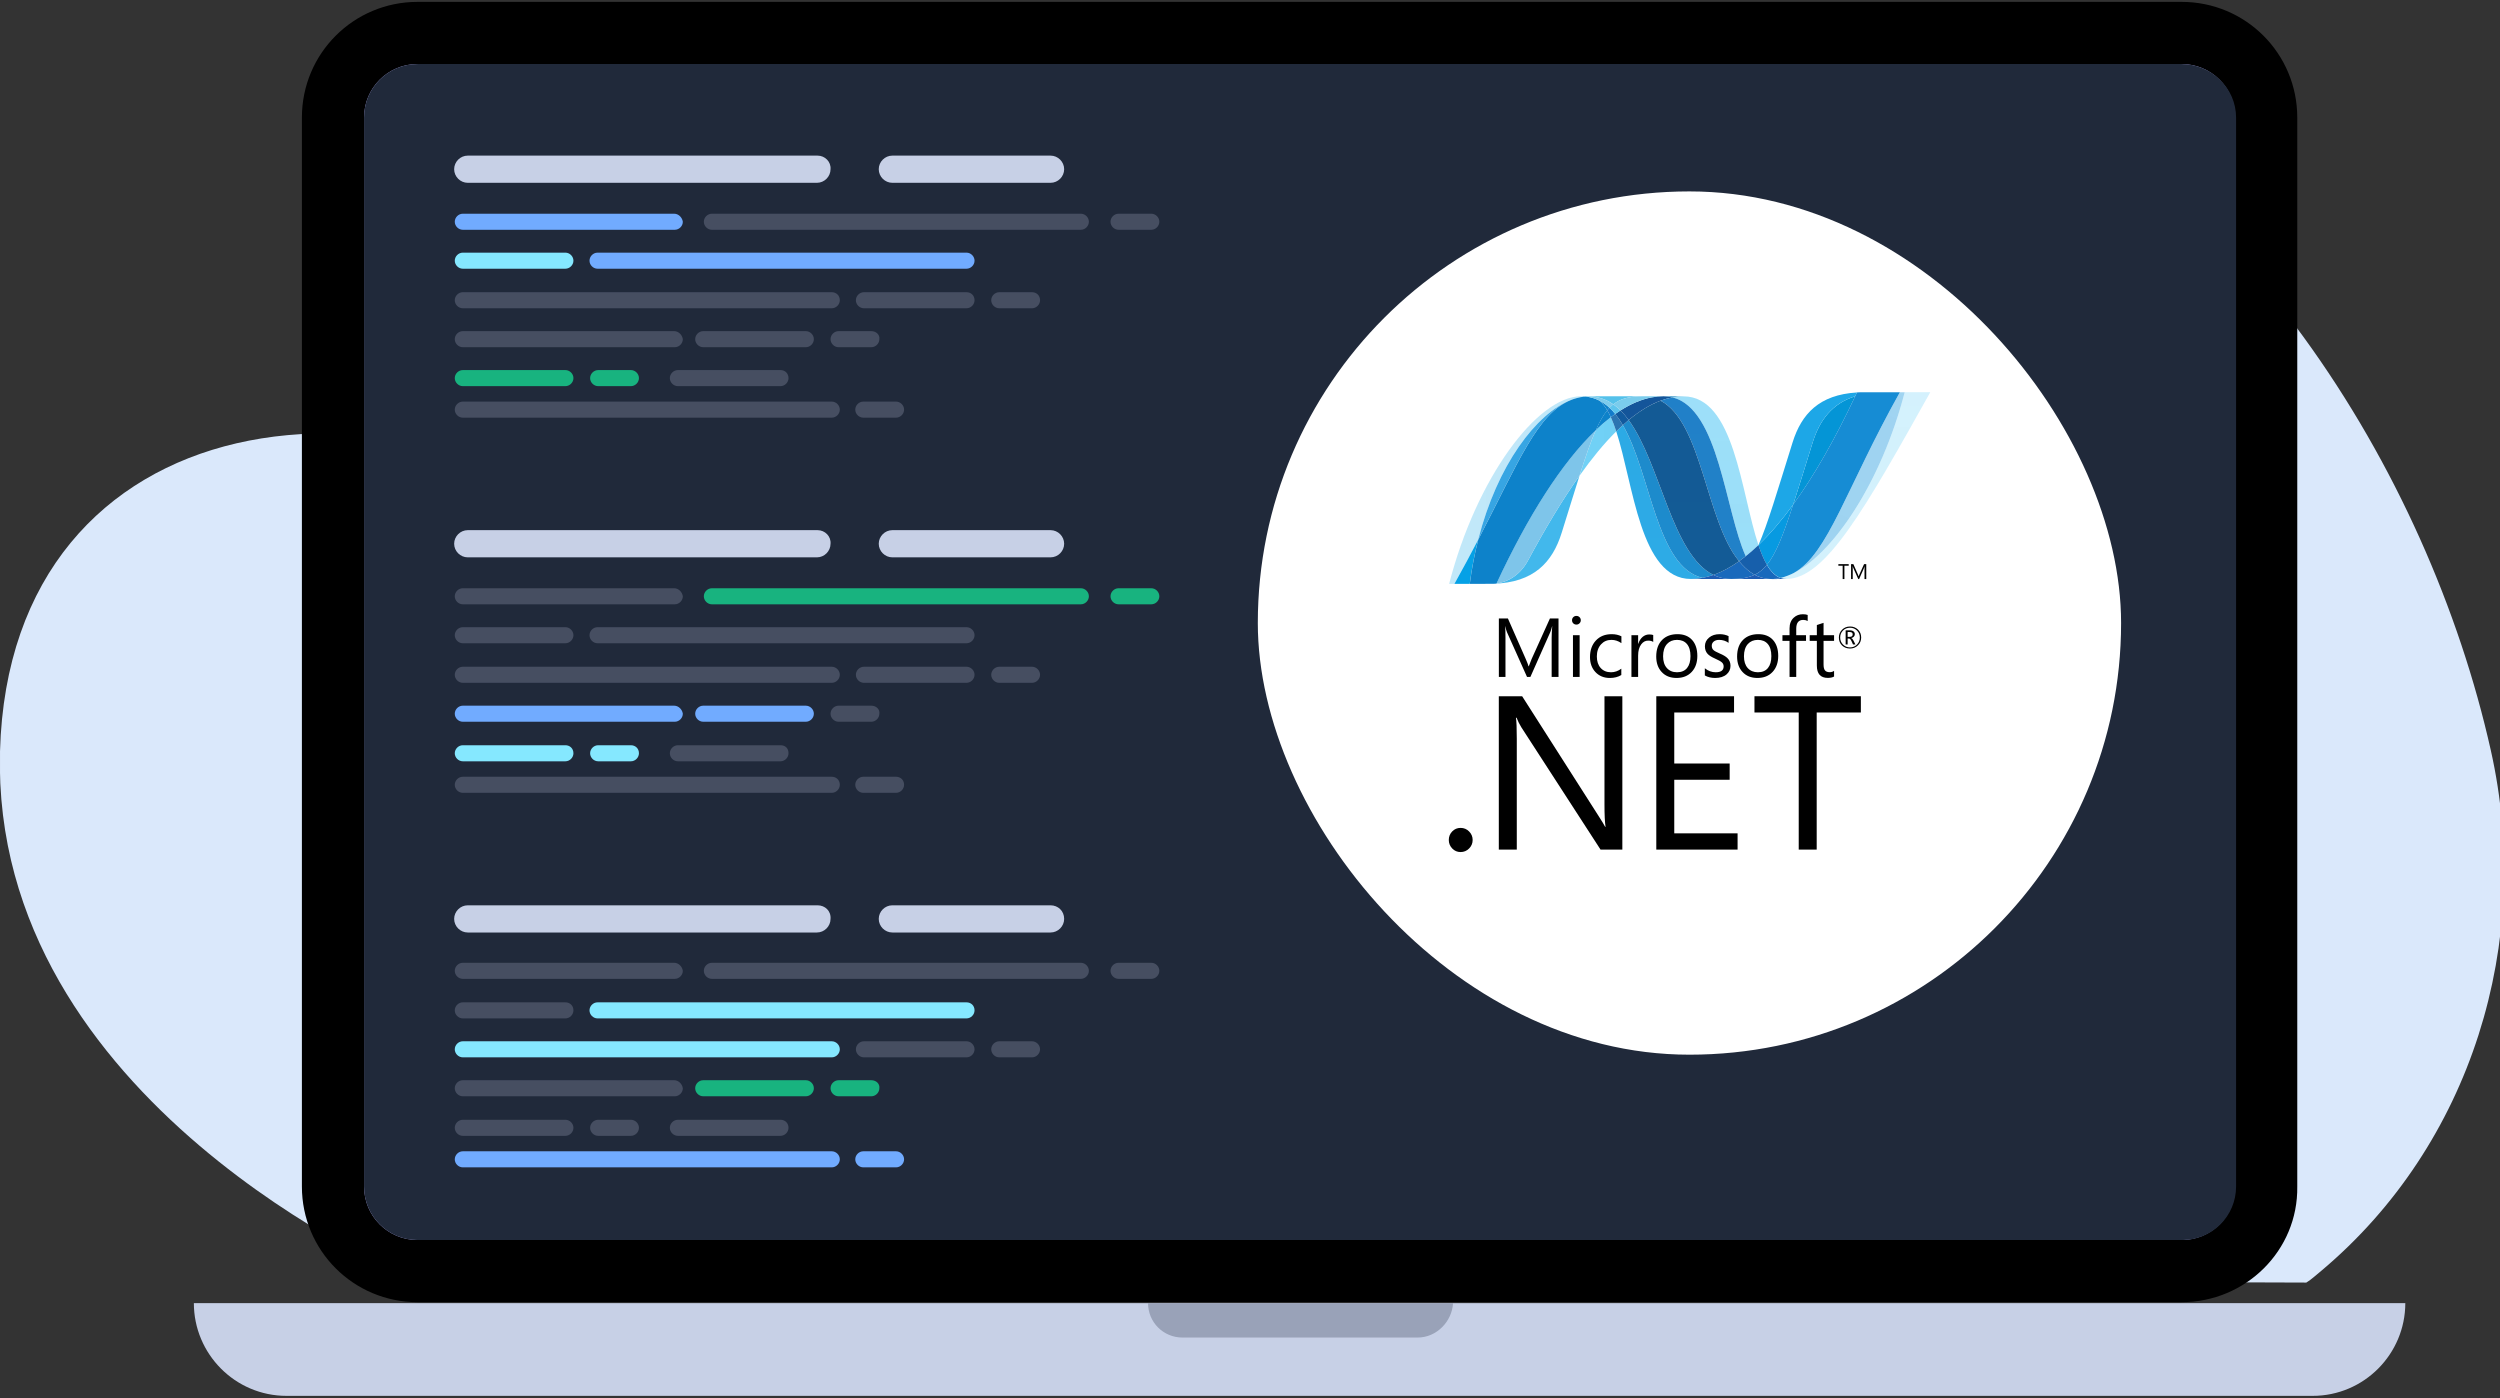 <svg xmlns="http://www.w3.org/2000/svg" width="640" height="358" viewBox="0 0 640 358" fill="none"><rect x="0" y="0" width="640" height="358" fill="#333333" stroke="none"/><g clip-path="url(#clip0_980_75)"><path d="M103.837 326.683C103.837 326.683 -2.481 282.257 0.004 192.301C2.489 102.344 102.18 88.272 170.389 143.735C238.874 199.199 304.598 182.919 339.945 136.009C375.293 89.099 399.041 -27.899 498.18 11.836C572.188 41.362 621.619 120.556 637.635 192.025C648.682 241.142 632.665 293.019 594.28 325.303C592.899 326.407 591.795 327.511 590.414 328.339L103.837 326.683Z" fill="#DAE8FB"></path></g><g clip-path="url(#clip1_980_75)"><path d="M558.485 333.356H106.902C90.503 333.356 77.286 320.139 77.286 303.74V30.098C77.286 13.698 90.503 0.481 106.902 0.481H558.485C574.884 0.481 588.101 13.698 588.101 30.098V303.74C588.346 320.139 574.884 333.356 558.485 333.356Z" fill="black"></path><path d="M106.902 317.447C99.314 317.447 93.195 311.328 93.195 303.74V30.098C93.195 22.51 99.314 16.391 106.902 16.391H558.485C566.073 16.391 572.192 22.51 572.192 30.098V303.74C572.192 311.328 566.073 317.447 558.485 317.447H106.902Z" fill="#BBB4F8"></path><path d="M572.437 30.098V303.74C572.437 311.328 566.318 317.447 558.73 317.447H106.902C99.314 317.447 93.195 311.328 93.195 303.74V30.098C93.195 22.51 99.314 16.391 106.902 16.391H558.485C566.073 16.391 572.437 22.51 572.437 30.098Z" fill="#20293A"></path><path d="M209.296 39.838H119.743C117.845 39.838 116.262 41.42 116.262 43.319C116.262 45.218 117.845 46.8 119.743 46.8H209.137C211.036 46.8 212.618 45.218 212.618 43.319C212.776 41.42 211.194 39.838 209.296 39.838Z" fill="#C7D0E6"></path><path d="M172.589 54.711H118.478C117.37 54.711 116.421 55.66 116.421 56.768C116.421 57.875 117.37 58.824 118.478 58.824H172.747C173.854 58.824 174.804 57.875 174.804 56.768C174.646 55.66 173.696 54.711 172.589 54.711Z" fill="#71ABFF"></path><path d="M172.589 84.772H118.478C117.37 84.772 116.421 85.722 116.421 86.829C116.421 87.937 117.37 88.886 118.478 88.886H172.747C173.854 88.886 174.804 87.937 174.804 86.829C174.646 85.722 173.696 84.772 172.589 84.772Z" fill="#464E61"></path><path d="M144.742 64.678H118.478C117.37 64.678 116.421 65.628 116.421 66.735C116.421 67.843 117.37 68.792 118.478 68.792H144.742C145.85 68.792 146.799 67.843 146.799 66.735C146.799 65.628 145.85 64.678 144.742 64.678Z" fill="#85E8FF"></path><path d="M247.427 74.805H221.162C220.055 74.805 219.105 75.754 219.105 76.862C219.105 77.969 220.055 78.918 221.162 78.918H247.427C248.534 78.918 249.483 77.969 249.483 76.862C249.483 75.596 248.534 74.805 247.427 74.805Z" fill="#464E61"></path><path d="M206.29 84.772H180.025C178.918 84.772 177.968 85.722 177.968 86.829C177.968 87.937 178.918 88.886 180.025 88.886H206.29C207.397 88.886 208.346 87.937 208.346 86.829C208.346 85.722 207.397 84.772 206.29 84.772Z" fill="#464E61"></path><path d="M199.802 94.74H173.538C172.43 94.74 171.481 95.69 171.481 96.797C171.481 97.905 172.43 98.854 173.538 98.854H199.802C200.91 98.854 201.859 97.905 201.859 96.797C201.859 95.69 201.068 94.74 199.802 94.74Z" fill="#464E61"></path><path d="M276.697 54.711H182.24C181.132 54.711 180.183 55.66 180.183 56.768C180.183 57.875 181.132 58.824 182.24 58.824H276.697C277.805 58.824 278.754 57.875 278.754 56.768C278.754 55.66 277.805 54.711 276.697 54.711Z" fill="#464E61"></path><path d="M212.935 74.805H118.478C117.37 74.805 116.421 75.754 116.421 76.862C116.421 77.969 117.37 78.918 118.478 78.918H212.935C214.042 78.918 214.992 77.969 214.992 76.862C214.992 75.596 214.042 74.805 212.935 74.805Z" fill="#464E61"></path><path d="M247.427 64.678H152.97C151.862 64.678 150.913 65.628 150.913 66.735C150.913 67.843 151.862 68.792 152.97 68.792H247.427C248.535 68.792 249.484 67.843 249.484 66.735C249.484 65.628 248.535 64.678 247.427 64.678Z" fill="#71ABFF"></path><path d="M294.734 54.711H286.349C285.241 54.711 284.292 55.66 284.292 56.768C284.292 57.875 285.241 58.824 286.349 58.824H294.734C295.842 58.824 296.791 57.875 296.791 56.768C296.791 55.66 295.842 54.711 294.734 54.711Z" fill="#464E61"></path><path d="M264.198 74.805H255.812C254.704 74.805 253.755 75.754 253.755 76.862C253.755 77.969 254.704 78.918 255.812 78.918H264.198C265.305 78.918 266.254 77.969 266.254 76.862C266.254 75.596 265.305 74.805 264.198 74.805Z" fill="#464E61"></path><path d="M212.935 102.81H118.478C117.37 102.81 116.421 103.759 116.421 104.866C116.421 105.974 117.37 106.923 118.478 106.923H212.935C214.042 106.923 214.992 105.974 214.992 104.866C214.992 103.759 214.042 102.81 212.935 102.81Z" fill="#464E61"></path><path d="M229.389 102.81H221.004C219.896 102.81 218.947 103.759 218.947 104.866C218.947 105.974 219.896 106.923 221.004 106.923H229.389C230.497 106.923 231.446 105.974 231.446 104.866C231.446 103.759 230.497 102.81 229.389 102.81Z" fill="#464E61"></path><path d="M223.061 84.772H214.675C213.567 84.772 212.618 85.722 212.618 86.829C212.618 87.937 213.567 88.886 214.675 88.886H223.061C224.168 88.886 225.117 87.937 225.117 86.829C225.276 85.722 224.326 84.772 223.061 84.772Z" fill="#464E61"></path><path d="M144.742 94.74H118.478C117.37 94.74 116.421 95.69 116.421 96.797C116.421 97.905 117.37 98.854 118.478 98.854H144.742C145.85 98.854 146.799 97.905 146.799 96.797C146.799 95.69 145.85 94.74 144.742 94.74Z" fill="#18B37F"></path><path d="M161.513 94.74H153.127C152.02 94.74 151.07 95.69 151.07 96.797C151.07 97.905 152.02 98.854 153.127 98.854H161.513C162.62 98.854 163.57 97.905 163.57 96.797C163.57 95.69 162.62 94.74 161.513 94.74Z" fill="#18B37F"></path><path d="M268.944 39.838H228.44C226.541 39.838 224.959 41.42 224.959 43.319C224.959 45.218 226.541 46.8 228.44 46.8H268.944C270.843 46.8 272.425 45.218 272.425 43.319C272.425 41.42 270.843 39.838 268.944 39.838Z" fill="#C7D0E6"></path><path d="M209.296 135.719H119.743C117.845 135.719 116.262 137.301 116.262 139.2C116.262 141.099 117.845 142.681 119.743 142.681H209.137C211.036 142.681 212.618 141.099 212.618 139.2C212.776 137.301 211.194 135.719 209.296 135.719Z" fill="#C7D0E6"></path><path d="M172.589 150.592H118.478C117.37 150.592 116.421 151.541 116.421 152.649C116.421 153.756 117.37 154.705 118.478 154.705H172.747C173.854 154.705 174.804 153.756 174.804 152.649C174.646 151.541 173.696 150.592 172.589 150.592Z" fill="#464E61"></path><path d="M172.589 180.654H118.478C117.37 180.654 116.421 181.603 116.421 182.711C116.421 183.818 117.37 184.767 118.478 184.767H172.747C173.854 184.767 174.804 183.818 174.804 182.711C174.646 181.603 173.696 180.654 172.589 180.654Z" fill="#71ABFF"></path><path d="M144.742 160.56H118.478C117.37 160.56 116.421 161.509 116.421 162.617C116.421 163.724 117.37 164.674 118.478 164.674H144.742C145.85 164.674 146.799 163.724 146.799 162.617C146.799 161.509 145.85 160.56 144.742 160.56Z" fill="#464E61"></path><path d="M247.427 170.686H221.162C220.055 170.686 219.105 171.635 219.105 172.743C219.105 173.85 220.055 174.799 221.162 174.799H247.427C248.534 174.799 249.483 173.85 249.483 172.743C249.483 171.635 248.534 170.686 247.427 170.686Z" fill="#464E61"></path><path d="M206.29 180.654H180.025C178.918 180.654 177.968 181.603 177.968 182.711C177.968 183.818 178.918 184.767 180.025 184.767H206.29C207.397 184.767 208.346 183.818 208.346 182.711C208.346 181.603 207.397 180.654 206.29 180.654Z" fill="#71ABFF"></path><path d="M199.802 190.78H173.538C172.43 190.78 171.481 191.729 171.481 192.837C171.481 193.944 172.43 194.894 173.538 194.894H199.802C200.91 194.894 201.859 193.944 201.859 192.837C201.859 191.571 201.068 190.78 199.802 190.78Z" fill="#464E61"></path><path d="M276.697 150.592H182.24C181.132 150.592 180.183 151.541 180.183 152.649C180.183 153.756 181.132 154.705 182.24 154.705H276.697C277.805 154.705 278.754 153.756 278.754 152.649C278.754 151.541 277.805 150.592 276.697 150.592Z" fill="#18B37F"></path><path d="M212.935 170.686H118.478C117.37 170.686 116.421 171.635 116.421 172.743C116.421 173.85 117.37 174.799 118.478 174.799H212.935C214.042 174.799 214.992 173.85 214.992 172.743C214.992 171.635 214.042 170.686 212.935 170.686Z" fill="#464E61"></path><path d="M247.427 160.56H152.97C151.862 160.56 150.913 161.509 150.913 162.617C150.913 163.724 151.862 164.674 152.97 164.674H247.427C248.535 164.674 249.484 163.724 249.484 162.617C249.484 161.509 248.535 160.56 247.427 160.56Z" fill="#464E61"></path><path d="M294.734 150.592H286.349C285.241 150.592 284.292 151.541 284.292 152.649C284.292 153.756 285.241 154.705 286.349 154.705H294.734C295.842 154.705 296.791 153.756 296.791 152.649C296.791 151.541 295.842 150.592 294.734 150.592Z" fill="#18B37F"></path><path d="M264.198 170.686H255.812C254.704 170.686 253.755 171.635 253.755 172.743C253.755 173.85 254.704 174.799 255.812 174.799H264.198C265.305 174.799 266.254 173.85 266.254 172.743C266.254 171.635 265.305 170.686 264.198 170.686Z" fill="#464E61"></path><path d="M212.935 198.849H118.478C117.37 198.849 116.421 199.798 116.421 200.906C116.421 202.013 117.37 202.963 118.478 202.963H212.935C214.042 202.963 214.992 202.013 214.992 200.906C214.992 199.64 214.042 198.849 212.935 198.849Z" fill="#464E61"></path><path d="M229.389 198.849H221.004C219.896 198.849 218.947 199.798 218.947 200.906C218.947 202.013 219.896 202.963 221.004 202.963H229.389C230.497 202.963 231.446 202.013 231.446 200.906C231.446 199.64 230.497 198.849 229.389 198.849Z" fill="#464E61"></path><path d="M223.061 180.654H214.675C213.567 180.654 212.618 181.603 212.618 182.711C212.618 183.818 213.567 184.767 214.675 184.767H223.061C224.168 184.767 225.117 183.818 225.117 182.711C225.276 181.603 224.326 180.654 223.061 180.654Z" fill="#464E61"></path><path d="M144.742 190.78H118.478C117.37 190.78 116.421 191.729 116.421 192.837C116.421 193.944 117.37 194.894 118.478 194.894H144.742C145.85 194.894 146.799 193.944 146.799 192.837C146.799 191.571 145.85 190.78 144.742 190.78Z" fill="#85E8FF"></path><path d="M161.513 190.78H153.127C152.02 190.78 151.07 191.729 151.07 192.837C151.07 193.944 152.02 194.894 153.127 194.894H161.513C162.62 194.894 163.57 193.944 163.57 192.837C163.57 191.571 162.62 190.78 161.513 190.78Z" fill="#85E8FF"></path><path d="M268.944 135.719H228.44C226.541 135.719 224.959 137.301 224.959 139.2C224.959 141.099 226.541 142.681 228.44 142.681H268.944C270.843 142.681 272.425 141.099 272.425 139.2C272.425 137.301 270.843 135.719 268.944 135.719Z" fill="#C7D0E6"></path><path d="M209.296 231.759H119.743C117.845 231.759 116.262 233.341 116.262 235.239C116.262 237.138 117.845 238.72 119.743 238.72H209.137C211.036 238.72 212.618 237.138 212.618 235.239C212.776 233.183 211.194 231.759 209.296 231.759Z" fill="#C7D0E6"></path><path d="M172.589 246.473H118.478C117.37 246.473 116.421 247.422 116.421 248.53C116.421 249.637 117.37 250.587 118.478 250.587H172.747C173.854 250.587 174.804 249.637 174.804 248.53C174.646 247.422 173.696 246.473 172.589 246.473Z" fill="#464E61"></path><path d="M172.589 276.535H118.478C117.37 276.535 116.421 277.484 116.421 278.592C116.421 279.699 117.37 280.649 118.478 280.649H172.747C173.854 280.649 174.804 279.699 174.804 278.592C174.646 277.484 173.696 276.535 172.589 276.535Z" fill="#464E61"></path><path d="M144.742 256.599H118.478C117.37 256.599 116.421 257.548 116.421 258.656C116.421 259.764 117.37 260.713 118.478 260.713H144.742C145.85 260.713 146.799 259.764 146.799 258.656C146.799 257.39 145.85 256.599 144.742 256.599Z" fill="#464E61"></path><path d="M247.427 266.567H221.162C220.055 266.567 219.105 267.516 219.105 268.624C219.105 269.731 220.055 270.681 221.162 270.681H247.427C248.534 270.681 249.483 269.731 249.483 268.624C249.483 267.516 248.534 266.567 247.427 266.567Z" fill="#464E61"></path><path d="M206.29 276.535H180.025C178.918 276.535 177.968 277.484 177.968 278.592C177.968 279.699 178.918 280.649 180.025 280.649H206.29C207.397 280.649 208.346 279.699 208.346 278.592C208.346 277.484 207.397 276.535 206.29 276.535Z" fill="#18B37F"></path><path d="M199.802 286.661H173.538C172.43 286.661 171.481 287.61 171.481 288.718C171.481 289.825 172.43 290.775 173.538 290.775H199.802C200.91 290.775 201.859 289.825 201.859 288.718C201.859 287.61 201.068 286.661 199.802 286.661Z" fill="#464E61"></path><path d="M276.697 246.473H182.24C181.132 246.473 180.183 247.422 180.183 248.53C180.183 249.637 181.132 250.587 182.24 250.587H276.697C277.805 250.587 278.754 249.637 278.754 248.53C278.754 247.422 277.805 246.473 276.697 246.473Z" fill="#464E61"></path><path d="M212.935 266.567H118.478C117.37 266.567 116.421 267.516 116.421 268.624C116.421 269.731 117.37 270.681 118.478 270.681H212.935C214.042 270.681 214.992 269.731 214.992 268.624C214.992 267.516 214.042 266.567 212.935 266.567Z" fill="#85E8FF"></path><path d="M247.427 256.599H152.97C151.862 256.599 150.913 257.548 150.913 258.656C150.913 259.764 151.862 260.713 152.97 260.713H247.427C248.535 260.713 249.484 259.764 249.484 258.656C249.484 257.39 248.535 256.599 247.427 256.599Z" fill="#85E8FF"></path><path d="M294.734 246.473H286.349C285.241 246.473 284.292 247.422 284.292 248.53C284.292 249.637 285.241 250.587 286.349 250.587H294.734C295.842 250.587 296.791 249.637 296.791 248.53C296.791 247.422 295.842 246.473 294.734 246.473Z" fill="#464E61"></path><path d="M264.198 266.567H255.812C254.704 266.567 253.755 267.516 253.755 268.624C253.755 269.731 254.704 270.681 255.812 270.681H264.198C265.305 270.681 266.254 269.731 266.254 268.624C266.254 267.516 265.305 266.567 264.198 266.567Z" fill="#464E61"></path><path d="M212.935 294.73H118.478C117.37 294.73 116.421 295.679 116.421 296.787C116.421 297.894 117.37 298.844 118.478 298.844H212.935C214.042 298.844 214.992 297.894 214.992 296.787C214.992 295.679 214.042 294.73 212.935 294.73Z" fill="#71ABFF"></path><path d="M229.389 294.73H221.004C219.896 294.73 218.947 295.679 218.947 296.787C218.947 297.894 219.896 298.844 221.004 298.844H229.389C230.497 298.844 231.446 297.894 231.446 296.787C231.446 295.679 230.497 294.73 229.389 294.73Z" fill="#71ABFF"></path><path d="M223.061 276.535H214.675C213.567 276.535 212.618 277.484 212.618 278.592C212.618 279.699 213.567 280.649 214.675 280.649H223.061C224.168 280.649 225.117 279.699 225.117 278.592C225.276 277.484 224.326 276.535 223.061 276.535Z" fill="#18B37F"></path><path d="M144.742 286.661H118.478C117.37 286.661 116.421 287.61 116.421 288.718C116.421 289.825 117.37 290.775 118.478 290.775H144.742C145.85 290.775 146.799 289.825 146.799 288.718C146.799 287.61 145.85 286.661 144.742 286.661Z" fill="#464E61"></path><path d="M161.513 286.661H153.127C152.02 286.661 151.07 287.61 151.07 288.718C151.07 289.825 152.02 290.775 153.127 290.775H161.513C162.62 290.775 163.57 289.825 163.57 288.718C163.57 287.61 162.62 286.661 161.513 286.661Z" fill="#464E61"></path><path d="M268.944 231.759H228.44C226.541 231.759 224.959 233.341 224.959 235.239C224.959 237.138 226.541 238.72 228.44 238.72H268.944C270.843 238.72 272.425 237.138 272.425 235.239C272.425 233.183 270.843 231.759 268.944 231.759Z" fill="#C7D0E6"></path><path d="M592.018 357.343H73.37C60.153 357.343 49.628 346.573 49.628 333.601H615.759C615.759 346.573 605.235 357.343 592.018 357.343Z" fill="#C7D0E6"></path><path d="M362.922 342.412H302.71C297.815 342.412 293.899 338.496 293.899 333.601H371.978C371.733 338.251 367.817 342.412 362.922 342.412Z" fill="#99A2B8"></path></g><rect x="322" y="49" width="221" height="221" rx="110.5" fill="white"></rect><g clip-path="url(#clip2_980_75)"><path d="M474.287 162.409C474.287 162.201 474.23 162.052 474.112 161.955C473.982 161.851 473.758 161.795 473.445 161.795H472.995V163.031H473.538C474.039 163.031 474.287 162.823 474.287 162.409ZM474.988 164.986H474.37L473.976 164.117C473.776 163.681 473.562 163.463 473.328 163.463H472.995V164.986H472.486V161.361H473.506C473.96 161.361 474.3 161.459 474.534 161.664C474.732 161.84 474.831 162.066 474.831 162.348C474.831 162.597 474.751 162.807 474.588 162.981C474.429 163.158 474.201 163.277 473.91 163.338V163.354C474.112 163.401 474.314 163.623 474.51 164.023L474.988 164.988V164.986ZM476.117 163.209C476.117 162.496 475.873 161.894 475.388 161.416C474.901 160.939 474.306 160.699 473.605 160.699C472.882 160.699 472.28 160.939 471.803 161.421C471.325 161.904 471.087 162.502 471.087 163.209C471.087 163.932 471.335 164.536 471.826 165.018C472.312 165.499 472.906 165.737 473.605 165.737C474.3 165.737 474.895 165.497 475.384 165.01C475.873 164.53 476.117 163.928 476.117 163.209ZM476.46 163.193C476.46 163.994 476.184 164.665 475.632 165.206C475.079 165.751 474.402 166.022 473.591 166.022C472.775 166.022 472.098 165.755 471.559 165.23C471.02 164.697 470.753 164.028 470.753 163.215C470.753 162.421 471.026 161.753 471.573 161.205C472.12 160.658 472.801 160.385 473.615 160.385C474.413 160.385 475.083 160.646 475.626 161.167C476.182 161.702 476.46 162.375 476.46 163.193Z" fill="black"></path><path d="M398.981 173.302H397.224V163.247C397.224 162.453 397.276 161.486 397.37 160.345H397.33C397.166 161.012 397.015 161.496 396.882 161.795L391.776 173.302H390.92L385.803 161.878C385.659 161.559 385.508 161.046 385.355 160.345H385.317C385.371 160.945 385.401 161.918 385.401 163.267V173.302H383.708V158.328H386.025L390.619 168.77C390.966 169.556 391.19 170.154 391.298 170.563H391.371C391.67 169.744 391.908 169.13 392.088 168.726L396.781 158.328H398.98L398.981 173.302Z" fill="black"></path><path d="M404.386 173.302H402.678V162.609H404.386V173.302ZM404.681 158.775C404.681 159.09 404.57 159.354 404.35 159.57C404.134 159.786 403.867 159.895 403.554 159.895C403.249 159.895 402.983 159.79 402.765 159.582C402.548 159.372 402.44 159.104 402.44 158.775C402.44 158.466 402.548 158.203 402.765 157.989C402.983 157.775 403.249 157.672 403.554 157.672C403.867 157.672 404.134 157.775 404.35 157.989C404.57 158.203 404.681 158.466 404.681 158.775Z" fill="black"></path><path d="M415.057 172.807C414.237 173.31 413.258 173.56 412.127 173.56C410.594 173.56 409.359 173.051 408.417 172.034C407.501 171.048 407.04 169.774 407.04 168.213C407.04 166.462 407.541 165.044 408.551 163.966C409.556 162.887 410.907 162.348 412.606 162.348C413.535 162.348 414.359 162.53 415.08 162.891V164.648C414.282 164.087 413.438 163.81 412.533 163.81C411.443 163.81 410.558 164.19 409.87 164.949C409.155 165.725 408.793 166.763 408.793 168.059C408.793 169.303 409.124 170.287 409.781 171.014C410.441 171.737 411.319 172.1 412.426 172.1C413.361 172.1 414.237 171.793 415.057 171.181V172.807Z" fill="black"></path><path d="M423.224 164.343C422.923 164.112 422.489 163.999 421.917 163.999C421.221 163.999 420.637 164.31 420.164 164.938C419.627 165.639 419.359 166.609 419.359 167.85V173.301H417.648V162.608H419.359V164.813H419.401C419.652 164.032 420.041 163.432 420.559 163.006C421.045 162.618 421.594 162.422 422.198 162.422C422.653 162.422 422.992 162.471 423.224 162.568L423.224 164.343Z" fill="black"></path><path d="M432.763 167.974C432.763 166.606 432.454 165.56 431.836 164.843C431.236 164.153 430.398 163.809 429.318 163.809C428.254 163.809 427.401 164.157 426.763 164.855C426.087 165.599 425.751 166.651 425.751 168.016C425.751 169.296 426.072 170.3 426.719 171.017C427.363 171.738 428.231 172.099 429.318 172.099C430.443 172.099 431.305 171.732 431.895 171.003C432.474 170.29 432.763 169.282 432.763 167.974ZM434.518 167.914C434.518 169.618 434.037 170.987 433.078 172.013C432.115 173.043 430.82 173.558 429.191 173.558C427.587 173.558 426.309 173.043 425.372 172.013C424.455 171.02 423.994 169.709 423.994 168.079C423.994 166.219 424.514 164.784 425.56 163.766C426.527 162.821 427.821 162.346 429.441 162.346C431.036 162.346 432.282 162.843 433.179 163.828C434.069 164.818 434.518 166.181 434.518 167.914Z" fill="black"></path><path d="M443.006 170.441C443.006 171.316 442.679 172.041 442.024 172.62C441.309 173.246 440.326 173.559 439.09 173.559C438.078 173.559 437.19 173.347 436.437 172.915V171.075C437.275 171.756 438.2 172.099 439.217 172.099C440.572 172.099 441.251 171.6 441.251 170.605C441.251 170.187 441.102 169.841 440.801 169.573C440.5 169.3 439.916 168.973 439.046 168.591C438.151 168.198 437.513 167.796 437.137 167.378C436.685 166.883 436.457 166.239 436.457 165.447C436.457 164.559 436.812 163.821 437.513 163.232C438.216 162.642 439.119 162.347 440.229 162.347C441.079 162.347 441.839 162.513 442.515 162.848V164.571C441.81 164.062 441.003 163.809 440.088 163.809C439.522 163.809 439.066 163.95 438.727 164.225C438.385 164.506 438.212 164.864 438.212 165.302C438.212 165.776 438.357 166.144 438.642 166.408C438.896 166.651 439.435 166.948 440.247 167.295C441.16 167.677 441.82 168.074 442.222 168.48C442.743 168.993 443.006 169.646 443.006 170.441Z" fill="black"></path><path d="M453.466 167.974C453.466 166.606 453.157 165.56 452.537 164.843C451.939 164.153 451.099 163.809 450.021 163.809C448.957 163.809 448.104 164.157 447.462 164.855C446.788 165.599 446.453 166.651 446.453 168.016C446.453 169.296 446.774 170.3 447.416 171.017C448.068 171.738 448.936 172.099 450.021 172.099C451.148 172.099 452.008 171.732 452.598 171.003C453.177 170.29 453.466 169.282 453.466 167.974ZM455.225 167.914C455.225 169.618 454.74 170.987 453.779 172.013C452.82 173.043 451.525 173.558 449.896 173.558C448.29 173.558 447.012 173.043 446.075 172.013C445.158 171.02 444.697 169.709 444.697 168.079C444.697 166.219 445.221 164.784 446.261 163.766C447.228 162.821 448.524 162.346 450.146 162.346C451.741 162.346 452.985 162.843 453.88 163.828C454.771 164.818 455.225 166.181 455.225 167.914Z" fill="black"></path><path d="M462.767 158.975C462.43 158.789 462.056 158.694 461.63 158.694C460.431 158.694 459.837 159.449 459.837 160.96V162.608H462.343V164.058H459.837V173.301H458.124V164.058H456.305V162.608H458.124V160.875C458.124 159.698 458.484 158.775 459.217 158.11C459.845 157.531 460.614 157.244 461.527 157.244C462.056 157.244 462.468 157.307 462.767 157.43V158.975Z" fill="black"></path><path d="M469.522 173.194C469.118 173.426 468.579 173.541 467.914 173.541C466.048 173.541 465.115 172.489 465.115 170.385V164.06H463.28V162.608H465.115V159.999C465.661 159.827 466.23 159.639 466.83 159.444V162.608H469.522V164.06H466.83V170.094C466.83 170.811 466.947 171.324 467.193 171.621C467.44 171.928 467.844 172.079 468.415 172.079C468.841 172.079 469.209 171.964 469.522 171.734V173.194Z" fill="black"></path><path d="M376.998 215.035C376.998 215.873 376.699 216.598 376.094 217.21C375.492 217.82 374.761 218.127 373.903 218.127C373.065 218.127 372.352 217.82 371.768 217.21C371.184 216.598 370.892 215.873 370.892 215.035C370.892 214.173 371.184 213.446 371.768 212.844C372.352 212.24 373.065 211.941 373.903 211.941C374.761 211.941 375.492 212.244 376.094 212.856C376.699 213.468 376.998 214.195 376.998 215.035Z" fill="black"></path><path d="M415.32 217.497H409.738L389.475 186.205C389.001 185.452 388.593 184.634 388.247 183.741H388.08C388.224 184.579 388.298 186.377 388.298 189.133V217.497H383.696V178.238H389.669L409.326 209.037C410.108 210.259 410.643 211.135 410.914 211.662H411.024C410.841 210.533 410.746 208.607 410.746 205.889V178.238H415.32L415.32 217.497Z" fill="black"></path><path d="M444.821 217.497H424.013V178.238H443.917V182.398H428.611V195.458H442.794V199.62H428.611V213.336H444.821V217.497Z" fill="black"></path><path d="M476.382 182.398H465.073V217.498H460.473V182.398H449.143V178.236H476.382V182.398Z" fill="black"></path><path d="M413.759 110.427C418.199 124.002 419.88 148.219 432.861 148.219C433.85 148.219 434.848 148.122 435.85 147.932C424.05 145.18 422.652 121.227 415.451 108.823C414.886 109.336 414.326 109.87 413.759 110.427Z" fill="url(#paint0_linear_980_75)"></path><path d="M415.451 108.823C422.652 121.227 424.05 145.18 435.851 147.932C436.778 147.762 437.707 147.504 438.638 147.179C428.046 141.989 425.118 118.729 416.941 107.531C416.446 107.943 415.948 108.375 415.451 108.823Z" fill="url(#paint1_linear_980_75)"></path><path d="M425.826 101.446C424.839 101.446 423.839 101.542 422.835 101.733C420.208 102.228 417.54 103.359 414.85 105.071C415.585 105.796 416.284 106.626 416.941 107.531C419.677 105.261 422.395 103.583 425.103 102.575C426.119 102.198 427.131 101.915 428.148 101.729C427.415 101.543 426.642 101.446 425.826 101.446Z" fill="#14559A"></path><path d="M446.906 142.395C447.99 141.533 449.075 140.58 450.163 139.541C445.652 126.029 444.038 101.465 430.965 101.465C430.031 101.465 429.088 101.552 428.147 101.727C440.054 104.688 441.579 130.595 446.906 142.395Z" fill="url(#paint2_linear_980_75)"></path><path d="M428.147 101.728C427.414 101.542 426.642 101.445 425.825 101.445L430.966 101.463C430.031 101.463 429.088 101.551 428.147 101.728Z" fill="#3092C4"></path><path d="M446.678 145.266C446.167 144.778 445.681 144.243 445.204 143.673C443.005 145.23 440.814 146.411 438.637 147.179C439.412 147.558 440.224 147.839 441.086 148.013C441.753 148.149 442.444 148.219 443.171 148.219C445.614 148.219 447.545 147.93 449.189 147.142C448.284 146.652 447.454 146.018 446.678 145.266Z" fill="#1969BC"></path><path d="M425.102 102.577C435.767 108.155 436.694 133.416 445.204 143.673C445.775 143.271 446.34 142.845 446.904 142.395C441.577 130.595 440.054 104.686 428.149 101.727C427.133 101.917 426.118 102.198 425.102 102.577Z" fill="url(#paint3_linear_980_75)"></path><path d="M416.941 107.531C425.118 118.729 428.046 141.989 438.638 147.179C440.815 146.411 443.006 145.23 445.204 143.673C436.694 133.416 435.767 108.155 425.102 102.577C422.394 103.583 419.676 105.261 416.941 107.531Z" fill="url(#paint4_linear_980_75)"></path><path d="M408.528 110.1C407.246 112.999 405.936 116.808 404.354 121.78C407.501 117.344 410.639 113.523 413.759 110.427C413.329 109.106 412.868 107.888 412.37 106.802C411.095 107.779 409.809 108.878 408.528 110.1Z" fill="url(#paint5_linear_980_75)"></path><path d="M413.507 105.966C413.131 106.236 412.752 106.511 412.372 106.802C412.869 107.888 413.329 109.106 413.759 110.427C414.325 109.873 414.888 109.336 415.45 108.823C414.846 107.785 414.204 106.826 413.507 105.966Z" fill="#2B74B1"></path><path d="M414.85 105.071C414.402 105.354 413.956 105.653 413.507 105.966C414.204 106.826 414.846 107.784 415.452 108.824C415.949 108.375 416.446 107.941 416.942 107.531C416.284 106.626 415.585 105.796 414.85 105.071Z" fill="#125A9E"></path><path d="M487.596 100.412C481.564 123.674 468.966 142.358 458.403 147.068H458.383C458.191 147.155 458.001 147.235 457.813 147.312C457.787 147.327 457.763 147.329 457.743 147.339C457.688 147.361 457.636 147.378 457.581 147.401C457.555 147.416 457.532 147.421 457.508 147.431C457.419 147.463 457.331 147.489 457.244 147.524C457.207 147.54 457.171 147.55 457.135 147.562C457.096 147.578 457.05 147.593 457.005 147.605C456.965 147.621 456.923 147.632 456.878 147.65C456.84 147.665 456.8 147.672 456.765 147.688C456.687 147.71 456.616 147.729 456.539 147.756C456.507 147.756 456.478 147.773 456.444 147.781C456.396 147.797 456.343 147.808 456.291 147.822C456.256 147.838 456.226 147.843 456.188 147.851C456.135 147.867 456.075 147.881 456.022 147.894C455.951 147.91 455.887 147.924 455.82 147.938C456.297 148.115 456.794 148.204 457.331 148.204C467.347 148.204 477.445 130.255 494.155 100.406H487.594L487.596 100.412Z" fill="url(#paint6_linear_980_75)"></path><path d="M402.179 102.389C402.185 102.389 402.193 102.374 402.197 102.374C402.205 102.374 402.217 102.374 402.221 102.358H402.233C402.289 102.339 402.34 102.317 402.396 102.296C402.41 102.296 402.417 102.296 402.427 102.281C402.441 102.281 402.455 102.265 402.469 102.263C402.529 102.244 402.588 102.222 402.643 102.201H402.653C402.786 102.162 402.908 102.112 403.037 102.066C403.055 102.066 403.073 102.051 403.094 102.051C403.148 102.033 403.203 102.014 403.259 102.002C403.285 101.986 403.31 101.986 403.334 101.978C403.392 101.96 403.447 101.941 403.501 101.929C403.525 101.929 403.546 101.913 403.564 101.911C403.748 101.861 403.93 101.813 404.115 101.769C404.141 101.769 404.162 101.753 404.19 101.751C404.243 101.736 404.293 101.727 404.35 101.72C404.374 101.704 404.402 101.704 404.43 101.696C404.483 101.68 404.534 101.678 404.592 101.665H404.63C404.741 101.643 404.854 101.624 404.965 101.604H405.032C405.085 101.588 405.133 101.586 405.186 101.577C405.216 101.577 405.246 101.561 405.274 101.561C405.323 101.561 405.373 101.545 405.422 101.539C405.448 101.539 405.474 101.539 405.503 101.523C405.62 101.507 405.741 101.501 405.864 101.491C405.517 101.458 405.161 101.436 404.798 101.436C393.519 101.436 377.978 122.364 370.978 149.467H372.327C374.567 145.471 376.58 141.692 378.42 138.144C383.323 118.947 393.309 105.855 402.179 102.386" fill="url(#paint7_linear_980_75)"></path><path d="M408.528 110.1C409.809 108.878 411.095 107.779 412.371 106.802C412.079 106.164 411.778 105.574 411.455 105.033C410.423 106.285 409.481 107.937 408.528 110.1Z" fill="#0D82CA"></path><path d="M409.454 102.548C410.191 103.166 410.851 104.016 411.455 105.034C411.645 104.8 411.837 104.584 412.037 104.382C411.2 103.6 410.294 102.958 409.312 102.475C409.351 102.497 409.391 102.514 409.432 102.532C409.432 102.532 409.448 102.548 409.454 102.548Z" fill="#0D82CA"></path><path d="M378.42 138.146C388.705 118.327 393.578 105.784 402.179 102.388C393.31 105.859 383.323 118.951 378.42 138.146Z" fill="url(#paint8_linear_980_75)"></path><path d="M412.037 104.382C411.837 104.586 411.647 104.8 411.454 105.034C411.777 105.574 412.078 106.163 412.372 106.803C412.752 106.511 413.13 106.236 413.507 105.967C413.041 105.392 412.55 104.859 412.037 104.382Z" fill="#127BCA"></path><path d="M383.089 149.38C383.025 149.396 382.962 149.396 382.903 149.402H382.867C382.813 149.402 382.758 149.418 382.708 149.418H382.683C382.554 149.434 382.427 149.434 382.304 149.444H382.265C392.674 149.152 397.433 143.94 399.794 136.381C401.589 130.65 403.062 125.823 404.354 121.772C399.994 127.909 395.614 135.224 391.21 143.419C389.087 147.369 385.858 149.019 383.089 149.372" fill="url(#paint9_linear_980_75)"></path><path d="M383.089 149.376C385.858 149.023 389.087 147.375 391.21 143.423C395.614 135.23 399.996 127.913 404.352 121.776C405.937 116.802 407.244 112.994 408.528 110.096C399.845 118.361 391.129 132.102 383.089 149.372" fill="url(#paint10_linear_980_75)"></path><path d="M378.419 138.146C376.579 141.694 374.566 145.474 372.326 149.469H376.25C376.769 145.502 377.506 141.718 378.419 138.148" fill="#05A1E6"></path><path d="M405.503 101.533C405.471 101.533 405.447 101.549 405.42 101.549C405.372 101.564 405.323 101.564 405.273 101.569C405.244 101.569 405.216 101.569 405.186 101.585C405.132 101.601 405.083 101.602 405.031 101.612C405.008 101.612 404.984 101.612 404.964 101.628C404.851 101.647 404.74 101.668 404.629 101.687H404.592C404.534 101.702 404.483 101.71 404.429 101.718C404.401 101.734 404.374 101.734 404.348 101.74C404.295 101.756 404.241 101.763 404.189 101.772C404.162 101.788 404.14 101.788 404.114 101.789C403.93 101.834 403.748 101.881 403.563 101.932C403.544 101.932 403.524 101.948 403.5 101.951C403.445 101.967 403.391 101.983 403.334 102C403.31 102.016 403.282 102.016 403.258 102.022C403.203 102.038 403.148 102.054 403.094 102.071C403.072 102.071 403.054 102.087 403.035 102.087C402.908 102.134 402.783 102.182 402.652 102.221C402.597 102.239 402.537 102.261 402.478 102.282C402.454 102.297 402.432 102.301 402.405 102.312C402.349 102.329 402.294 102.352 402.242 102.372C402.223 102.388 402.203 102.389 402.189 102.398C393.588 105.793 388.715 118.336 378.43 138.155C377.517 141.725 376.778 145.508 376.261 149.476H376.811C378.362 149.476 378.8 149.46 380.585 149.46H380.676H380.942H381.033H381.058H381.15H381.201H381.237H381.308H381.53H381.752H381.938H381.987H382.314C382.437 149.445 382.564 149.445 382.693 149.435H382.716C382.77 149.435 382.823 149.419 382.875 149.419H382.912C382.97 149.419 383.035 149.404 383.099 149.397C391.139 132.127 399.855 118.386 408.538 110.121C409.492 107.958 410.433 106.306 411.463 105.056C410.861 104.038 410.202 103.186 409.465 102.568C409.465 102.568 409.445 102.568 409.443 102.552C409.401 102.535 409.362 102.514 409.32 102.494C409.279 102.471 409.243 102.454 409.2 102.432C409.162 102.416 409.118 102.395 409.081 102.375C409.029 102.359 408.988 102.337 408.942 102.316C408.904 102.3 408.871 102.284 408.833 102.268C408.756 102.238 408.679 102.207 408.605 102.173C408.572 102.158 408.54 102.149 408.508 102.137C408.455 102.118 408.393 102.093 408.338 102.069C408.31 102.053 408.278 102.05 408.247 102.039C408.165 102.011 408.086 101.983 408.011 101.958H407.991C407.9 101.927 407.811 101.905 407.718 101.88C407.696 101.864 407.678 101.864 407.657 101.861C407.575 101.839 407.504 101.817 407.427 101.796C407.407 101.796 407.389 101.781 407.373 101.781C407.187 101.731 406.995 101.692 406.801 101.655C406.781 101.655 406.761 101.64 406.741 101.64C406.658 101.624 406.577 101.609 406.494 101.6C406.474 101.584 406.462 101.584 406.444 101.584C406.345 101.569 406.248 101.557 406.151 101.546H406.1C406.02 101.531 405.947 101.529 405.874 101.521C405.749 101.536 405.63 101.543 405.513 101.554" fill="url(#paint11_linear_980_75)"></path><path d="M464.035 113.29C462.056 119.629 460.453 124.858 459.059 129.161C464.489 121.689 469.837 112.289 474.93 101.442C468.989 103.308 465.82 107.579 464.035 113.29Z" fill="url(#paint12_linear_980_75)"></path><path d="M459.231 146.672C458.954 146.813 458.677 146.947 458.403 147.068C468.966 142.358 481.564 123.673 487.596 100.412H486.374C472.515 125.167 468.058 141.739 459.231 146.672Z" fill="url(#paint13_linear_980_75)"></path><path d="M452.334 144.592C454.632 141.787 456.504 137.019 459.06 129.161C456.112 133.21 453.144 136.69 450.175 139.529C450.175 139.545 450.175 139.545 450.159 139.554C450.807 141.496 451.518 143.209 452.329 144.592" fill="#079AE1"></path><path d="M452.334 144.592C451.552 145.547 450.724 146.274 449.803 146.813C449.601 146.93 449.397 147.041 449.189 147.142C450.161 147.667 451.223 148.017 452.411 148.158C452.586 148.175 452.758 148.191 452.938 148.204H452.97C453.051 148.204 453.137 148.204 453.224 148.22H453.259H453.518H453.798H453.885H454.083C454.115 148.22 454.148 148.22 454.18 148.204C454.241 148.204 454.306 148.204 454.37 148.188H454.392H454.463C454.528 148.188 454.6 148.172 454.67 148.166H454.685C454.706 148.166 454.728 148.15 454.749 148.15C454.821 148.134 454.898 148.128 454.968 148.117H455.033C455.114 148.101 455.198 148.091 455.281 148.076H455.297H455.321C455.487 148.044 455.649 148.012 455.814 147.971C454.451 147.472 453.31 146.295 452.327 144.619" fill="#1969BC"></path><path d="M432.862 148.219C433.85 148.219 434.848 148.123 435.851 147.93C436.778 147.762 437.707 147.504 438.638 147.179C439.412 147.558 440.225 147.839 441.084 148.013C441.752 148.15 442.445 148.219 443.172 148.219H432.862Z" fill="#1E5CB3"></path><path d="M443.172 148.219C445.613 148.219 447.546 147.93 449.189 147.142C450.161 147.667 451.223 148.017 452.411 148.158C452.586 148.175 452.758 148.192 452.938 148.204H452.97C453.051 148.204 453.137 148.204 453.224 148.22H453.26H453.52H443.166L443.172 148.219Z" fill="#1E5CB3"></path><path d="M453.526 148.22H453.807H453.894H454.091C454.124 148.22 454.156 148.22 454.187 148.204C454.249 148.204 454.314 148.204 454.379 148.188H454.4H454.473C454.538 148.188 454.609 148.173 454.677 148.166H454.695C454.715 148.166 454.736 148.15 454.756 148.15C454.829 148.135 454.905 148.129 454.976 148.117C455 148.117 455.019 148.117 455.044 148.101C455.125 148.086 455.209 148.078 455.292 148.062H455.308H455.332C455.498 148.03 455.66 147.998 455.825 147.957C456.302 148.133 456.799 148.223 457.336 148.223L453.529 148.238L453.526 148.22Z" fill="#1D60B5"></path><path d="M450.166 139.555V139.539C449.078 140.579 447.993 141.532 446.909 142.394C446.342 142.843 445.778 143.269 445.208 143.671C445.685 144.242 446.17 144.777 446.681 145.264C447.458 146.017 448.288 146.651 449.193 147.14C449.399 147.038 449.605 146.928 449.805 146.811C450.728 146.272 451.556 145.545 452.339 144.59C451.529 143.208 450.818 141.494 450.17 139.553" fill="#175FAB"></path><path d="M482.503 100.412H477.365H476.854H476.37H476.351C476.019 100.427 475.696 100.439 475.377 100.459C475.226 100.782 475.072 101.105 474.923 101.43C469.83 112.277 464.482 121.677 459.052 129.149C456.499 137.007 454.625 141.775 452.327 144.58C453.309 146.256 454.452 147.435 455.811 147.934C455.851 147.918 455.883 147.918 455.918 147.91H455.94C455.964 147.91 455.99 147.894 456.016 147.894C456.071 147.879 456.13 147.869 456.186 147.851C456.222 147.836 456.251 147.834 456.287 147.823C456.338 147.807 456.392 147.796 456.439 147.783C456.471 147.768 456.503 147.762 456.534 147.756C456.614 147.731 456.685 147.712 456.76 147.688C456.796 147.672 456.834 147.659 456.873 147.65C456.917 147.634 456.961 147.623 457 147.604C457.046 147.588 457.091 147.58 457.131 147.563C457.167 147.547 457.204 147.537 457.238 147.523C457.327 147.491 457.414 147.464 457.503 147.43C457.527 147.43 457.551 147.408 457.577 147.402C457.63 147.38 457.686 147.363 457.739 147.339C457.759 147.323 457.783 147.322 457.808 147.314C457.995 147.236 458.187 147.157 458.379 147.07H458.399C458.672 146.95 458.949 146.814 459.225 146.674C468.054 141.741 472.511 125.169 486.369 100.414H482.499L482.503 100.412Z" fill="url(#paint14_linear_980_75)"></path><path d="M405.864 101.499C405.886 101.499 405.905 101.499 405.927 101.515C405.981 101.515 406.034 101.515 406.088 101.532H406.141C406.238 101.548 406.335 101.556 406.434 101.571C406.452 101.571 406.468 101.571 406.484 101.586C406.565 101.602 406.648 101.615 406.731 101.627C406.749 101.627 406.773 101.643 406.793 101.643C406.983 101.681 407.177 101.721 407.363 101.77C407.381 101.77 407.399 101.786 407.415 101.786C407.494 101.804 407.565 101.828 407.645 101.851C407.669 101.851 407.686 101.866 407.708 101.87C407.801 101.894 407.888 101.917 407.979 101.947C407.983 101.947 407.989 101.947 407.999 101.963C408.077 101.987 408.156 102.017 408.237 102.044C408.269 102.06 408.299 102.066 408.328 102.074C408.384 102.098 408.445 102.122 408.499 102.144C408.53 102.144 408.562 102.166 408.596 102.177C408.669 102.211 408.746 102.241 408.821 102.272C408.861 102.288 408.895 102.306 408.932 102.32C408.976 102.342 409.021 102.363 409.069 102.378C409.109 102.397 409.152 102.418 409.19 102.436C409.231 102.458 409.271 102.475 409.311 102.497C410.293 102.981 411.198 103.625 412.036 104.405C412.345 104.08 412.668 103.789 413.003 103.527C411.171 102.228 409.095 101.487 406.7 101.487C406.423 101.487 406.145 101.503 405.864 101.524" fill="#7DCBEC"></path><path d="M412.037 104.382C412.55 104.859 413.041 105.392 413.507 105.967C413.956 105.654 414.402 105.353 414.85 105.071C414.263 104.485 413.645 103.958 413.001 103.504C412.667 103.764 412.346 104.057 412.037 104.382Z" fill="#5EC5ED"></path><path d="M405.863 101.499C406.145 101.476 406.422 101.466 406.699 101.466C409.094 101.466 411.17 102.206 413.003 103.504C414.936 101.979 417.273 101.446 420.52 101.446H404.798C405.16 101.446 405.515 101.468 405.863 101.499Z" fill="url(#paint15_linear_980_75)"></path><path d="M420.52 101.446C417.273 101.446 414.936 101.978 413.002 103.504C413.644 103.957 414.262 104.484 414.849 105.071C417.541 103.359 420.207 102.226 422.836 101.731C423.838 101.543 424.838 101.446 425.825 101.446H420.52Z" fill="url(#paint16_linear_980_75)"></path><path d="M459.059 129.165C460.455 124.858 462.054 119.631 464.037 113.289C465.824 107.577 468.987 103.306 474.928 101.442C475.085 101.123 475.233 100.794 475.386 100.471C465.701 101.051 461.175 105.978 458.897 113.274C454.913 126.011 452.5 134.267 450.177 139.529C453.144 136.692 456.111 133.21 459.059 129.165Z" fill="url(#paint17_linear_980_75)"></path><path d="M473.267 144.826H472.17V148.238H471.722V144.826H470.621V144.42H473.267V144.826Z" fill="black"></path><path d="M477.761 148.237H477.315V145.674C477.315 145.472 477.331 145.224 477.352 144.933C477.306 145.107 477.268 145.228 477.233 145.305L475.933 148.237H475.716L474.412 145.327C474.374 145.246 474.336 145.115 474.295 144.933H474.279C474.295 145.087 474.3 145.335 474.3 145.68V148.237H473.872V144.42H474.462L475.633 147.084C475.722 147.284 475.777 147.439 475.805 147.542H475.823C475.9 147.332 475.964 147.175 476.007 147.072L477.201 144.42H477.764V148.237H477.761Z" fill="black"></path></g><defs><linearGradient id="paint0_linear_980_75" x1="1518.26" y1="-660.045" x2="1518.26" y2="5215.61" gradientUnits="userSpaceOnUse"><stop stop-color="#0994DC"></stop><stop offset="0.35" stop-color="#66CEF5"></stop><stop offset="0.846" stop-color="#127BCA"></stop><stop offset="1" stop-color="#127BCA"></stop></linearGradient><linearGradient id="paint1_linear_980_75" x1="1574.8" y1="-680.94" x2="1574.8" y2="5344.46" gradientUnits="userSpaceOnUse"><stop stop-color="#0E76BC"></stop><stop offset="0.36" stop-color="#36AEE8"></stop><stop offset="0.846" stop-color="#00ADEF"></stop><stop offset="1" stop-color="#00ADEF"></stop></linearGradient><linearGradient id="paint2_linear_980_75" x1="1528.93" y1="4641.45" x2="1528.93" y2="-152.87" gradientUnits="userSpaceOnUse"><stop stop-color="#1C63B7"></stop><stop offset="0.5" stop-color="#33BDF2"></stop><stop offset="1" stop-color="#33BDF2" stop-opacity="0.42"></stop></linearGradient><linearGradient id="paint3_linear_980_75" x1="1515.22" y1="-716.85" x2="1515.22" y2="5539.08" gradientUnits="userSpaceOnUse"><stop stop-color="#166AB8"></stop><stop offset="0.4" stop-color="#36AEE8"></stop><stop offset="0.846" stop-color="#0798DD"></stop><stop offset="1" stop-color="#0798DD"></stop></linearGradient><linearGradient id="paint4_linear_980_75" x1="1830.09" y1="-768.112" x2="1830.09" y2="5884.23" gradientUnits="userSpaceOnUse"><stop stop-color="#124379"></stop><stop offset="0.39" stop-color="#1487CB"></stop><stop offset="0.78" stop-color="#165197"></stop><stop offset="1" stop-color="#165197"></stop></linearGradient><linearGradient id="paint5_linear_980_75" x1="404.357" y1="855.699" x2="1344.9" y2="855.699" gradientUnits="userSpaceOnUse"><stop stop-color="#33BDF2" stop-opacity="0.698"></stop><stop offset="1" stop-color="#1DACD8"></stop></linearGradient><linearGradient id="paint6_linear_980_75" x1="2372.91" y1="4626.18" x2="2372.91" y2="-44.161" gradientUnits="userSpaceOnUse"><stop stop-color="#136AB4"></stop><stop offset="0.6" stop-color="#59CAF5" stop-opacity="0.549"></stop><stop offset="1" stop-color="#59CAF5" stop-opacity="0.235"></stop></linearGradient><linearGradient id="paint7_linear_980_75" x1="370.951" y1="2502.99" x2="3859.55" y2="2502.99" gradientUnits="userSpaceOnUse"><stop stop-color="#05A1E6" stop-opacity="0.247"></stop><stop offset="1" stop-color="#05A1E6"></stop></linearGradient><linearGradient id="paint8_linear_980_75" x1="1566.34" y1="4547.55" x2="1566.34" y2="-234.498" gradientUnits="userSpaceOnUse"><stop stop-color="#318ED5"></stop><stop offset="1" stop-color="#38A7E4"></stop></linearGradient><linearGradient id="paint9_linear_980_75" x1="1486.69" y1="2645.42" x2="1486.69" y2="-2003" gradientUnits="userSpaceOnUse"><stop stop-color="#05A1E6"></stop><stop offset="1" stop-color="#05A1E6" stop-opacity="0.549"></stop></linearGradient><linearGradient id="paint10_linear_980_75" x1="1655.04" y1="4038.48" x2="1655.04" y2="110.497" gradientUnits="userSpaceOnUse"><stop stop-color="#1959A6"></stop><stop offset="0.5" stop-color="#05A1E6"></stop><stop offset="0.918" stop-color="#7EC5EA"></stop><stop offset="1" stop-color="#7EC5EA"></stop></linearGradient><linearGradient id="paint11_linear_980_75" x1="2481.54" y1="4636.56" x2="1150.05" y2="567.461" gradientUnits="userSpaceOnUse"><stop stop-color="#165096"></stop><stop offset="1" stop-color="#0D82CA"></stop></linearGradient><linearGradient id="paint12_linear_980_75" x1="1252.53" y1="2235.74" x2="1252.53" y2="9.999" gradientUnits="userSpaceOnUse"><stop stop-color="#05A1E6"></stop><stop offset="0.874" stop-color="#0495D6"></stop><stop offset="1" stop-color="#0495D6"></stop></linearGradient><linearGradient id="paint13_linear_980_75" x1="2363.63" y1="-93.747" x2="289.223" y2="4512.01" gradientUnits="userSpaceOnUse"><stop stop-color="#38A7E4" stop-opacity="0.329"></stop><stop offset="0.962" stop-color="#0E88D3"></stop><stop offset="1" stop-color="#0E88D3"></stop></linearGradient><linearGradient id="paint14_linear_980_75" x1="2155.02" y1="86.356" x2="2155.02" y2="4942.07" gradientUnits="userSpaceOnUse"><stop stop-color="#168CD4"></stop><stop offset="0.5" stop-color="#1C87CC"></stop><stop offset="1" stop-color="#154B8D"></stop></linearGradient><linearGradient id="paint15_linear_980_75" x1="666.952" y1="-319.584" x2="687.992" y2="189.672" gradientUnits="userSpaceOnUse"><stop stop-color="#97D6EE"></stop><stop offset="0.703" stop-color="#55C1EA"></stop><stop offset="1" stop-color="#55C1EA"></stop></linearGradient><linearGradient id="paint16_linear_980_75" x1="501.351" y1="82.231" x2="596.46" y2="-457.21" gradientUnits="userSpaceOnUse"><stop stop-color="#7ACCEC"></stop><stop offset="1" stop-color="#3FB7ED"></stop></linearGradient><linearGradient id="paint17_linear_980_75" x1="1710.56" y1="348.989" x2="1710.56" y2="5098.37" gradientUnits="userSpaceOnUse"><stop stop-color="#1DA7E7"></stop><stop offset="1" stop-color="#37ABE7" stop-opacity="0"></stop></linearGradient><clipPath id="clip0_980_75"><rect width="641.498" height="324.505" fill="white" transform="translate(0.004 3.834)"></rect></clipPath><clipPath id="clip1_980_75"><rect width="566.132" height="356.861" fill="white" transform="translate(49.628 0.481)"></rect></clipPath><clipPath id="clip2_980_75"><rect width="124" height="124" fill="white" transform="translate(370.5 97.5)"></rect></clipPath></defs></svg>